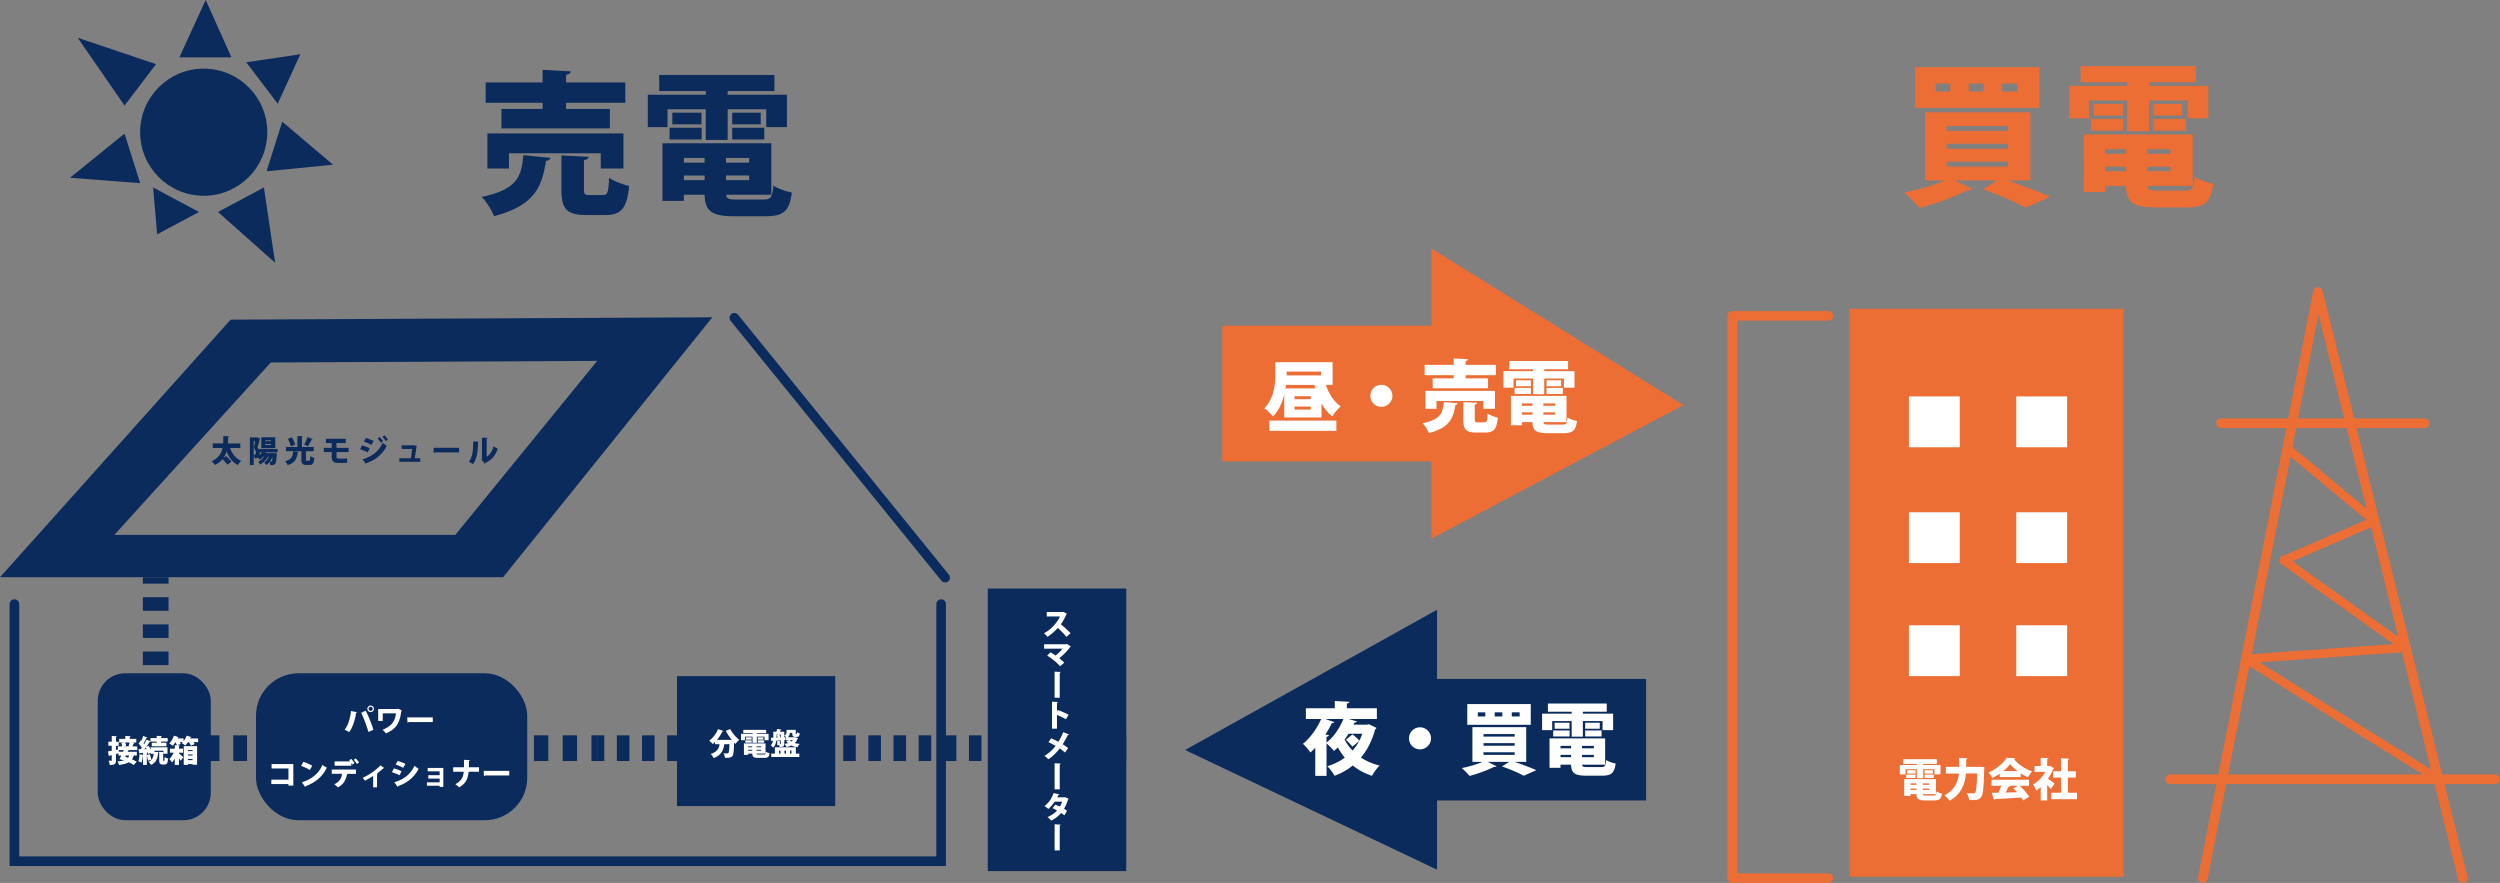 <svg data-name="レイヤー 2" xmlns="http://www.w3.org/2000/svg" viewBox="0 0 884.8 312.49"><rect x="0" y="0" width="884.8" height="312.49" fill="#808080" stroke="none"/><g data-name="部品"><path fill="#ec6e34" d="M654.6 109.29h97v201h-97z"/><path d="M81.62 113.13 0 204.29h178.05l74.07-92-170.49.84Zm79.55 76.16H40.49l55.33-61 115.55-.57-50.21 61.57ZM334.81 306.5H3.4v-92.7c0-.94.76-1.7 1.7-1.7s1.7.76 1.7 1.7v89.3h324.59v-89.3c0-.94.76-1.7 1.7-1.7s1.7.76 1.7 1.7v92.7Zm-.32-100.36c-.5 0-.99-.22-1.32-.63l-74.6-91.96c-.59-.73-.48-1.8.25-2.4.73-.59 1.8-.48 2.4.25l74.6 91.96c.59.73.48 1.8-.25 2.4-.32.26-.7.38-1.07.38Z" fill="#0b2b5d"/><path fill="#0b2b5d" d="M239.6 239.29h56v46h-56z"/><rect x="90.6" y="238.29" width="96" height="52" rx="15.01" ry="15.01" fill="#0b2b5d"/><path d="M50.56 204.29h9.09v2.27h-9.09zm9.09 59.93h-9.09v-4.8h9.09v4.8Zm0-9.61h-9.09v-4.8h9.09v4.8Zm0-9.61h-9.09v-4.8h9.09v4.8Zm0-9.61h-9.09v-4.8h9.09v4.8Zm0-9.61h-9.09v-4.8h9.09v4.8Zm0-9.61h-9.09v-4.8h9.09v4.8Zm-9.09 52.85h9.09v2.27h-9.09zm299.04-60.73h49v100h-49z" fill="#0b2b5d"/><rect x="34.6" y="238.29" width="40" height="52" rx="9.69" ry="9.69" fill="#0b2b5d"/><path fill="#ec6e34" d="M506.6 190.65v-27.36h-74v-48h74V87.95l89.19 55.42-89.19 47.28z"/><path fill="#0b2b5d" d="M508.6 307.8v-24.51h74v-43h-74V215.8l-89.18 49.64 89.18 42.36z"/><g fill="#0b2b5d"><path d="m24.77 62.91 24.85 1.92-5.55-17.55c-6.43 5.21-12.86 10.42-19.3 15.63Zm2.73-49.54 27.72 9.33c-3.71 4.89-7.43 9.77-11.14 14.66L27.5 13.37Z"/><circle cx="72.1" cy="46.79" r="22.5"/><path d="M72.8 0c-3.11 6.76-6.21 13.53-9.32 20.29h18.43C78.87 13.53 75.83 6.76 72.8 0Zm24.57 92.99C90.63 87 83.89 81.02 77.16 75.03c5.41-2.9 10.83-5.8 16.24-8.69 1.32 8.88 2.65 17.77 3.97 26.65Zm8.94-73.8-19.17 2.85c3.71 4.89 7.43 9.77 11.14 14.66 2.67-5.84 5.35-11.67 8.02-17.51Zm11.55 39.1c-7.84.78-15.68 1.56-23.52 2.33l5.55-17.55 17.97 15.21ZM55.62 82.93c4.94-2.63 9.87-5.26 14.81-7.9-5.41-2.9-10.83-5.8-16.24-8.69.48 5.53.96 11.06 1.43 16.59Z"/></g><path d="M211.6 260.25h2.27v9.09h-2.27zm180.28 9.09h-4.45v-9.09h4.45v9.09Zm-8.9 0h-4.45v-9.09h4.45v9.09Zm-8.9 0h-4.45v-9.09h4.45v9.09Zm-8.9 0h-4.45v-9.09h4.45v9.09Zm-8.9 0h-4.45v-9.09h4.45v9.09Zm-8.9 0h-4.45v-9.09h4.45v9.09Zm-8.9 0h-4.45v-9.09h4.45v9.09Zm-8.9 0h-4.45v-9.09h4.45v9.09Zm-8.9 0h-4.45v-9.09h4.45v9.09Zm-8.9 0h-4.45v-9.09h4.45v9.09Zm-8.9 0h-4.45v-9.09h4.45v9.09Zm-8.9 0h-4.45v-9.09h4.45v9.09Zm-8.9 0h-4.45v-9.09h4.45v9.09Zm-8.9 0h-4.45v-9.09h4.45v9.09Zm-8.9 0h-4.45v-9.09h4.45v9.09Zm-8.9 0h-4.45v-9.09h4.45v9.09Zm-8.9 0h-4.45v-9.09h4.45v9.09Zm-8.9 0h-4.45v-9.09h4.45v9.09Zm-8.9 0h-4.45v-9.09h4.45v9.09Zm-8.9 0h-4.45v-9.09h4.45v9.09Zm173.55-9.09h2.27v9.09h-2.27z" fill="#0b2b5d"/><path d="M181.6 260.25h2.27v9.09h-2.27zm22.64 9.09h-5.09v-9.09h5.09v9.09Zm-10.18 0h-5.09v-9.09h5.09v9.09Zm15.27-9.09h2.27v9.09h-2.27zm-80.73 0h2.27v9.09h-2.27zm46.33 9.09h-4.41v-9.09h4.41v9.09Zm-8.81 0h-4.4v-9.09h4.4v9.09Zm-8.81 0h-4.4v-9.09h4.4v9.09Zm-8.81 0h-4.4v-9.09h4.4v9.09Zm-8.81 0h-4.4v-9.09h4.4v9.09Zm39.64-9.09h2.27v9.09h-2.27z" fill="#0b2b5d"/><path d="M126.37 252.05c-.03.11-.14.19-.32.22-.39 2.52-1.24 5.19-2.47 6.86-.45-.32-1.08-.65-1.61-.85 1.2-1.56 1.98-3.95 2.26-6.64l2.14.42Zm4.02 7c-.47-1.67-1.51-4.59-2.55-6.77l1.59-.75c1.05 2.02 2.17 4.9 2.74 6.75l-1.77.77Zm.79-9.34a1.16 1.16 0 1 1-1.16 1.16c0-.64.54-1.16 1.16-1.16Zm.73 1.15c0-.4-.32-.72-.73-.72s-.72.32-.72.72.32.72.72.72c.42 0 .73-.35.73-.72Zm10.34.56c-.04.09-.13.17-.23.22-.47 3.95-1.62 6.34-5.43 7.91-.3-.41-.79-.92-1.19-1.26 3.44-1.4 4.45-3.28 4.74-5.83h-4.68v2.68h-1.61v-4.21h6.87l.16-.11 1.37.62Zm1.89 2.49h9.03v1.64h-8.56c-.08.11-.23.18-.39.21l-.09-1.85Zm-40.33 16.51v7.61h-1.72v-.54h-6.06v-1.56h6.06v-3.95h-5.97v-1.56h7.69Zm3.55-.78c1.07.31 2.36.9 3.15 1.39l-.87 1.5c-.77-.51-2.06-1.1-3.06-1.47l.78-1.43Zm-.52 7.22c3.56-1.08 6.04-3.19 7.27-6.15.49.39 1.06.7 1.55.97-1.34 2.94-3.91 5.25-7.44 6.54-.02.12-.1.24-.21.29l-1.17-1.65Zm10.58-2.99v-1.52h8.56v1.53h-3.15l.24.06c-.03.08-.12.15-.27.15-.28 1.59-1.08 3.49-3.19 4.57-.25-.27-.94-.83-1.29-1.08 2.03-1.06 2.55-2.3 2.73-3.72h-3.62Zm7.3-3.26c-.09-.18-.23-.39-.38-.6v.99h-5.91v-1.52h5.49a2.88 2.88 0 0 0-.35-.35l.71-.54c.41.39.92 1.05 1.18 1.46l-.75.56Zm1.61-.23c-.23-.38-.74-1.08-1.12-1.46l.67-.51c.41.39.93 1.02 1.19 1.42l-.74.55Zm9.66 1.44c-.06.08-.16.11-.31.09-.67.65-1.54 1.3-2.27 1.87.11.03.22.06.31.11-.03.09-.12.16-.28.18v4.57h-1.37v-4.02c-.7.46-2.12 1.32-2.93 1.67-.17-.29-.53-.77-.8-1 1.37-.63 2.59-1.35 3.58-2.06.87-.62 1.99-1.54 2.72-2.34l1.36.94Zm3.42.12c.96.26 2 .65 2.7 1.02l-.71 1.42c-.69-.37-1.77-.82-2.7-1.09l.71-1.34Zm.14 4.92c3.22-.95 5.65-2.66 7.14-5.84.32.29 1.09.86 1.44 1.08-1.48 3.02-4.18 5.1-7.19 6.08.02.11-.03.24-.18.31l-1.2-1.63Zm1.21-7.56c.96.29 1.98.68 2.74 1.07l-.81 1.38c-.77-.44-1.72-.86-2.67-1.18l.75-1.27Zm16.14 2.49v6.72h-1.3v-.42h-4.49v-1.2h4.49v-1.33h-4v-1.2h4v-1.37h-4.24v-1.2h5.54Zm12.63 1.35h-3.68c-.22 2.42-.93 4.1-3.3 5.51-.34-.33-.97-.82-1.4-1.11 2.12-1.16 2.78-2.42 2.98-4.4h-3.74v-1.58h3.82v-2.65l2.12.13c-.02.15-.12.24-.36.27-.01.81-.01 1.56-.03 2.25h3.59v1.58Zm1.67-.32h9.03v1.64h-8.56c-.08.11-.23.18-.39.21l-.09-1.85Zm87.81-10.96c-.8-.98-1.56-2.11-2.13-3.2l1.56-.62c.67 1.33 2.01 2.86 3.2 3.82-.42.33-1.04.98-1.34 1.43-.16-.15-.31-.31-.48-.49-.1 3.06-.22 4.29-.57 4.73-.48.62-1.05.69-2.68.66-.02-.46-.24-1.15-.52-1.59.54.04 1.05.05 1.32.05.18 0 .3-.03.43-.16.19-.22.29-1.11.37-3.11h-1.82c-.3 1.91-.87 3.79-3.79 4.93-.19-.44-.65-1.1-1.03-1.46 2.37-.78 2.93-2.04 3.14-3.47h-1.62v-.76c-.26.26-.53.5-.81.71-.28-.33-.88-.92-1.24-1.21 1.28-.86 2.49-2.47 3.13-4.07l1.91.65c-.05.11-.18.16-.36.14-.5 1.06-1.17 2.12-1.93 3.01h5.26Zm4.64-1.13v1.25h-1.38v-2.27h4.07v-.26h-3.27v-1.13h8.08v1.13h-3.28v.26h4.15v2.27h-1.45v-1.25h-2.7v2.15h-1.54v-2.15h-2.68Zm4.11 5.99c.02.29.18.33.75.33h1.86c.52 0 .63-.15.7-.97.31.21.9.41 1.3.49-.17 1.31-.6 1.66-1.87 1.66h-2.14c-1.6 0-2.08-.35-2.11-1.51h-1.45v.43h-1.5v-4.04h7.64v3.61h-3.17Zm-3.97-3.88v-.82h2.25v.82h-2.25Zm.19-1.88h2.04v.82h-2.04v-.82Zm2.26 3.18h-1.45v.33h1.45v-.33Zm-1.45 1.23v.32h1.45v-.32h-1.45Zm4.58-.9v-.33h-1.62v.33h1.62Zm-1.62 1.22h1.62v-.32h-1.62v.32Zm.43-4.73h2v.82h-2v-.82Zm0 1.88v-.82h2.25v.82h-2.25Zm8.17-.79-1.6.09c-.13.89-.42 1.81-1.08 2.47-.17-.23-.64-.65-.89-.79.47-.48.69-1.05.81-1.63l-.34.02c-.02.1-.12.15-.21.16l-.24-1.26.89-.02v-2.12h1.07c.13-.32.26-.71.34-1l1.48.27c-.03.09-.12.13-.28.14-.06.18-.16.39-.26.59h1.53v1.97h.32l-.02 1.02-.3.02v1.18c0 1.03-.38 1.22-1.67 1.22-.02-.19-.08-.42-.14-.65h-.69v-1.51l1.17.08c-.01.09-.08.14-.24.16v.81c.31 0 .35 0 .35-.13v-1.08Zm5.32 2.43v2.23h1.23v1.21h-9.93v-1.21h1.28v-2.23h7.42Zm-6.83-4.48v1.05h.41c-.08-.26-.19-.58-.31-.83l.65-.22h-.75Zm.87 5.65v1.06h.51v-1.06h-.51Zm.64-4.65v-.99h-.5c.14.28.28.63.35.85l-.45.16.61-.02Zm5.26-.08.81.33c-.02.06-.06.12-.12.16-.24.64-.57 1.16-1.01 1.58.51.14 1.1.24 1.75.29-.29.28-.66.81-.82 1.17-.84-.12-1.56-.31-2.16-.62-.51.25-1.07.43-1.7.56-.13-.31-.49-.89-.7-1.12.44-.06.84-.15 1.22-.27a3.77 3.77 0 0 1-.61-.75l1.09-.28h-1.29v-1.03h.16c-.21-.24-.48-.51-.63-.63.69-.39.77-.84.77-1.29v-.7h3.26v1.19c0 .25.01.27.1.27.25 0 .27 0 .29-.66.22.17.71.35 1.03.42-.11.99-.41 1.27-1.04 1.27h-.52c-.96 0-1.08-.43-1.08-1.43h-.84c-.05.54-.23 1.1-.7 1.54h2.52l.22-.03Zm-3.43 4.73h-.53v1.06h.53v-1.06Zm1.34-3.67c.15.17.32.33.54.48.19-.14.37-.29.52-.48h-1.06Zm.61 3.67h-.52v1.06h.52v-1.06Zm97.51-48.43a.45.45 0 0 1-.23.22c-.62 1.4-1.1 2.31-1.96 3.5 1.01.82 2.51 2.18 3.45 3.17l-1.46 1.3c-.78-.96-2.24-2.46-3.05-3.17-1.05 1.13-2.35 2.33-3.67 3.15-.27-.36-.85-.96-1.22-1.26 2.54-1.37 4.66-3.74 5.64-5.95h-4.67v-1.57h5.61l.27-.08 1.29.69Zm1.33 11.6c-.04.1-.13.16-.26.21-.85 1.25-2.43 2.85-3.82 3.92.54.43 1.34 1.1 1.77 1.58l-1.46 1.27c-1.23-1.39-3.05-2.86-4.58-3.74l1.15-1.19c.59.31 1.24.75 1.82 1.13.97-.75 1.93-1.73 2.48-2.43h-6.53v-1.56h7.85l.22-.12 1.36.92Zm-5.71 8.89 2.15.11c-.01.13-.11.24-.35.29v8.84h-1.81v-9.24Zm4.01 16.86c-.81-.49-2.17-1.15-3.19-1.56v4.88h-1.76v-9.55l2.11.11c-.01.13-.11.25-.35.29v2.98l.31-.43c1.16.41 2.76 1.1 3.8 1.65l-.92 1.62Zm-5.26 6.72c.81.35 1.71.78 2.57 1.24.51-.79 1.23-2.17 1.74-3.42l2.04.85c-.05.12-.22.18-.44.18-.49 1.02-1.21 2.31-1.83 3.26.51.31 1.3.83 1.93 1.36l-1.1 1.59c-.47-.44-1.14-.99-1.85-1.48-1.08 1.43-2.51 2.87-4.04 3.86-.28-.33-.97-.94-1.38-1.2a14.87 14.87 0 0 0 3.97-3.53c-.84-.5-1.72-.95-2.54-1.33l.93-1.38Zm1.25 8.84 2.15.11c-.01.13-.11.24-.35.29v8.84h-1.81v-9.24Zm4.97 12.59c-.03.09-.11.17-.21.23-.41 1.22-.93 2.47-1.46 3.29.35.21.82.52 1.09.71l-.94 1.61c-.28-.23-.81-.6-1.17-.84-.93 1.16-2.13 2.03-3.52 2.71-.25-.37-.88-.99-1.3-1.24 1.28-.54 2.46-1.33 3.39-2.33-.48-.29-1.06-.61-1.57-.82l.92-1.26c.5.18 1.1.43 1.63.7.35-.56.63-1.16.83-1.76h-2.65c-.68 1-1.48 1.96-2.25 2.58-.31-.3-.96-.78-1.36-1.03 1.57-1.13 2.6-2.79 3.23-4.58l2.08.44c-.04.12-.17.19-.38.19-.1.25-.27.59-.42.88h2.55l.27-.06 1.22.58Zm-4.97 9.02 2.15.11c-.01.13-.11.24-.35.29v8.84h-1.81v-9.24Z" fill="#fff"/><path d="M85.08 158.56h-3.65c.71 2.01 1.98 3.69 3.94 4.55-.39.33-.92 1.02-1.18 1.47-1.97-1-3.18-2.68-4-4.85-.25.81-.6 1.61-1.11 2.34l.93-.65c.63.56 1.5 1.38 1.9 1.96l-1.48 1.09c-.32-.55-1.07-1.35-1.68-1.97-.65.79-1.53 1.5-2.68 2.08-.24-.43-.73-.98-1.19-1.33 2.49-1.12 3.47-2.85 3.87-4.7h-3.46v-1.62h3.69c.06-.9.05-1.78.06-2.61l2.06.13c-.02.14-.13.23-.35.26-.02.69-.03 1.45-.09 2.23h4.41v1.62Zm13.17 1.53h-4.12l-.15.29h2.89l.31-.02.79.09c0 .12-.02.27-.03.39-.11 2.07-.24 2.96-.51 3.28-.3.39-.68.51-1.8.48-.02-.33-.12-.76-.26-1.09-.32.41-.68.78-1.06 1.07-.18-.23-.58-.65-.83-.85.68-.48 1.29-1.26 1.71-2.14h-.29c-.65 1.11-1.68 2.16-2.78 2.8-.16-.24-.53-.71-.76-.93a6.01 6.01 0 0 0 2.12-1.87h-.31c-.37.43-.79.81-1.23 1.1-.15-.19-.42-.5-.66-.71-.32.18-.66.21-1.23.21 0-.35-.12-.85-.26-1.19v3.61h-1.36v-9.81h2.42l.23-.04.97.48c-.01.08-.05.15-.1.19-.21.89-.53 2.06-.81 2.91.3.38.51.72.64 1.04v-.49h6.48v1.22Zm-8.47-3.91v4.71c.13.01.26.01.36.01.28 0 .43-.1.43-.69 0-.44-.21-1.05-.75-1.72.17-.64.36-1.57.5-2.31h-.54Zm2.18 3.91c.01.09.01.18.01.27 0 .31-.03.57-.09.79.31-.3.6-.67.82-1.06h-.75Zm5.48-5.34v3.82h-4.97v-3.82h4.97Zm-1.5 1.4v-.32h-2.06v.32h2.06Zm0 1.34v-.33h-2.06v.33h2.06Zm.53 4.21c-.26.57-.58 1.13-.96 1.63.17.02.31.02.41.02.41 0 .45-.43.55-1.65Zm9.2-1.75c-.02.12-.12.19-.31.23-.28 1.86-.63 3.5-3.55 4.44-.16-.42-.59-1.06-.94-1.38 2.54-.68 2.72-1.87 2.85-3.47l1.96.18Zm2.59 2.66c0 .41.04.46.36.46h.76c.31 0 .37-.23.42-1.66.32.26 1.02.53 1.43.64-.15 1.96-.54 2.5-1.71 2.5h-1.15c-1.36 0-1.7-.49-1.7-1.92v-2.95h-5.48v-1.48h4.07v-3.87l1.94.1c-.01.13-.11.21-.34.24v3.53h4.18v1.48h-2.59s-.11.04-.18.05v2.88Zm-4.95-7.86c.47.81.97 1.87 1.15 2.59l-1.54.62c-.14-.7-.59-1.81-1.03-2.67l1.42-.54Zm4.32 2.59c.44-.7.94-1.78 1.21-2.65l1.83.71c-.05.1-.18.14-.37.14-.31.77-.89 1.75-1.32 2.39l-1.35-.59Zm11.48 2.67v1.66c0 .41.13.64.72.64h1.76c.36 0 1-.04 1.24-.11.01.43.03 1.2.05 1.54-.28.06-.87.1-1.28.1h-1.98c-1.7 0-2.21-.76-2.21-2.11V160h-2.81v-1.49h2.81v-1.71h-2.06v-1.49h7.02v1.49h-3.29v1.71h4.31V160h-4.31Zm9.05-2.36c.96.26 2 .65 2.7 1.02l-.71 1.42c-.69-.37-1.77-.82-2.7-1.09l.71-1.34Zm.14 4.92c3.22-.95 5.65-2.66 7.14-5.84.32.29 1.09.86 1.44 1.08-1.48 3.02-4.18 5.1-7.19 6.08.02.11-.03.24-.18.31l-1.2-1.63Zm1.21-7.56c.96.29 1.98.68 2.74 1.07l-.81 1.38c-.77-.44-1.72-.86-2.67-1.18l.75-1.27Zm4.86-.35c.42.39.94 1.03 1.21 1.48l-.77.57c-.23-.39-.82-1.16-1.17-1.5l.72-.55Zm1.71-.57c.42.4.95 1.04 1.22 1.45l-.77.57c-.25-.41-.81-1.11-1.17-1.47l.71-.55Zm12.66 8.09v1.27h-7.4v-1.27h4.1c.15-.94.32-2.39.43-3.29h-3.74v-1.27h4.18l.24-.08 1.04.45c-.03.09-.11.15-.19.18-.14.98-.44 3.02-.61 4.01h1.96Zm4.71-3.7h9.03v1.64h-8.56c-.08.11-.23.18-.39.21l-.09-1.85Zm16.02-2.15c-.01.13-.11.24-.29.26-.04 3.19-.37 5.63-1.76 7.67-.38-.25-1.02-.62-1.48-.85 1.36-1.64 1.56-4.49 1.54-7.19l2 .12Zm2.77 5.33c1.29-.77 2.03-2.17 2.46-3.74.34.28 1.09.71 1.48.91-.78 2.25-2.01 3.81-4.29 4.98-.06.12-.18.23-.28.29l-1.23-1.43.19-.26v-7.55l2.01.1c-.02.13-.11.25-.33.29v6.41Zm22.59-105.82c-.11.54-.66.98-1.58 1.09-1.47 8.61-3.38 15.64-18.4 19.57-.76-2.02-2.73-5.18-4.37-6.81 12.99-2.73 14.03-7.52 14.74-14.77l9.61.93Zm-2.79-17.28v-2.18h-20.15v-7.19h20.15v-4.47l9.99.54c-.05.6-.55.98-1.69 1.2v2.73h20.96v7.19h-20.96v2.18h15.51v6.87h-38.38v-6.87h14.58Zm28.61 21.09h-8.03v-5.4h-32.48v5.4h-7.64V47.22h48.15v12.43Zm-13.98 7.31c0 1.85.33 2.07 2.13 2.07h4.53c1.69 0 2.02-.87 2.24-6.16 1.58 1.25 4.97 2.45 7.1 2.94-.82 8.12-2.89 10.3-8.57 10.3h-6.5c-7.21 0-8.9-2.29-8.9-9.05V55.01l9.61.49c-.05.6-.49.98-1.64 1.2v10.25Zm29.59-28.29v6.32h-6.99V33.54h20.53v-1.31h-16.49v-5.72h40.78v5.72h-16.54v1.31h20.96v11.45h-7.32v-6.32h-13.65v10.85h-7.75V38.67h-13.54Zm20.75 30.25c.11 1.47.93 1.69 3.77 1.69h9.39c2.62 0 3.17-.76 3.55-4.91 1.58 1.04 4.53 2.07 6.55 2.45-.87 6.6-3 8.39-9.45 8.39h-10.81c-8.08 0-10.48-1.74-10.65-7.63h-7.32v2.18h-7.59V50.71h38.54v18.2h-16Zm-20.04-19.57v-4.14h11.36v4.14h-11.36Zm.98-9.48h10.32v4.14h-10.32v-4.14Zm11.42 16.02h-7.32v1.69h7.32v-1.69Zm-7.32 6.22v1.64h7.32v-1.64h-7.32Zm23.09-4.53v-1.69h-8.19v1.69h8.19Zm-8.19 6.16h8.19V62.1h-8.19v1.64Zm2.19-23.87h10.1v4.14h-10.1v-4.14Zm0 9.48v-4.14h11.36v4.14h-11.36Z" fill="#0b2b5d"/><path d="M718.63 63.84h-8.08c5.46 1.91 11.41 4.14 15.07 5.78l-8.74 3.87c-3.22-1.8-9.23-4.47-15.07-6.49l5.02-3.16h-14.96l6.17 3.05c-.22.27-.6.44-1.09.44-.16 0-.38 0-.55-.05-4.48 2.29-11.25 4.8-17.03 6.32-1.31-1.53-3.82-4.14-5.41-5.45 5.02-.98 10.59-2.62 14.36-4.31h-6.99V39.75h37.29v24.09Zm3.11-40.07v14.39h-44V23.77h44Zm-31.5 8.62v-2.83h-5.19v2.83h5.19Zm-1.26 12.21v1.74h21.62V44.6h-21.62Zm0 6.26v1.8h21.62v-1.8h-21.62Zm0 6.33v1.8h21.62v-1.8h-21.62Zm13.05-24.8v-2.83h-5.24v2.83h5.24Zm12.01 0v-2.83h-5.46v2.83h5.46Zm25.28 3.16v6.32h-6.99V30.42h20.53v-1.31h-16.49v-5.72h40.78v5.72h-16.54v1.31h20.96v11.45h-7.32v-6.32H760.6V46.4h-7.75V35.55h-13.54Zm20.74 30.25c.11 1.47.93 1.69 3.77 1.69h9.39c2.62 0 3.17-.76 3.55-4.91 1.58 1.04 4.53 2.07 6.55 2.45-.87 6.6-3 8.39-9.45 8.39h-10.81c-8.08 0-10.48-1.74-10.65-7.63h-7.32v2.18h-7.59V47.59h38.54v18.2h-16Zm-20.04-19.57v-4.14h11.36v4.14h-11.36Zm.99-9.48h10.32v4.14h-10.32v-4.14Zm11.41 16.02h-7.32v1.69h7.32v-1.69Zm-7.32 6.21v1.63h7.32v-1.63h-7.32Zm23.1-4.52v-1.69h-8.19v1.69h8.19Zm-8.19 6.16h8.19v-1.63h-8.19v1.63Zm2.18-23.87h10.1v4.14h-10.1v-4.14Zm0 9.48v-4.14h11.36v4.14h-11.36ZM647.1 312.49h-34c-.94 0-1.7-.76-1.7-1.7v-199c0-.94.76-1.7 1.7-1.7h34c.94 0 1.7.76 1.7 1.7s-.76 1.7-1.7 1.7h-32.3v195.6h32.3c.94 0 1.7.76 1.7 1.7s-.76 1.7-1.7 1.7Z" fill="#ec6e34"/><path d="M675.6 140.29h18v18h-18zm38 0h18v18h-18zm-38 41h18v18h-18zm38 0h18v18h-18zm-38 40h18v18h-18zm38 0h18v18h-18zm-39.16 50.95v1.84h-2.04v-3.34h5.99v-.38h-4.81v-1.67h11.9v1.67h-4.83v.38h6.12v3.34h-2.13v-1.84h-3.98v3.16h-2.26v-3.16h-3.95Zm6.06 8.82c.03.43.27.49 1.1.49h2.74c.76 0 .92-.22 1.04-1.43.46.3 1.32.6 1.91.72-.25 1.92-.88 2.45-2.76 2.45h-3.15c-2.36 0-3.06-.51-3.11-2.23h-2.13v.64h-2.21v-5.95h11.25v5.31h-4.67Zm-5.85-5.71v-1.21h3.31v1.21h-3.31Zm.29-2.76h3.01v1.21h-3.01v-1.21Zm3.33 4.67h-2.13v.49h2.13v-.49Zm-2.14 1.81v.48h2.13v-.48h-2.13Zm6.74-1.32v-.49h-2.39v.49h2.39Zm-2.39 1.8h2.39v-.48h-2.39v.48Zm.64-6.96h2.95v1.21h-2.95v-1.21Zm0 2.76v-1.21h3.31v1.21h-3.31Zm19.83-3.96 1.35.1c0 .19-.02.54-.05.79-.18 6.5-.38 8.92-1.04 9.76-.8 1.1-1.77 1.18-4.3 1.13-.05-.7-.38-1.78-.84-2.46.96.08 1.83.08 2.26.08.32 0 .49-.06.69-.27.41-.43.6-2.43.75-6.77h-3.98c-.27 3.32-1.4 7.25-5.81 9.64-.38-.57-1.26-1.48-1.83-1.89 3.79-1.92 4.87-5.06 5.15-7.74h-4.62v-2.34h4.72v-3.2l2.96.16c-.02.17-.16.3-.49.37v2.67h4.56l.54-.02Zm6.81 3.63v-1.19c-.83.56-1.7 1.06-2.63 1.49-.29-.52-.88-1.45-1.35-1.91 2.74-1.14 5.3-3.42 6.44-5.21l3.06.14c-.05.17-.21.32-.46.35 1.45 1.91 4.03 3.53 6.4 4.31-.57.59-1.08 1.43-1.5 2.13-.84-.38-1.72-.87-2.56-1.43v1.32h-7.39Zm10.37 3.1h-3.3c1.32 1.19 2.66 2.72 3.36 3.86l-2.17 1.3c-.16-.3-.38-.65-.64-1.03-3.46.25-6.98.46-9.35.57-.05.16-.19.25-.33.27l-.8-2.5c.67 0 1.48-.02 2.36-.03.37-.76.73-1.64 1-2.45h-3.41v-2.15h13.27v2.15Zm-4.1-5.22c-1.05-.79-1.96-1.65-2.58-2.48-.59.81-1.43 1.67-2.44 2.48h5.02Zm-3.28 5.22.59.19c-.06.16-.25.22-.53.22-.25.6-.61 1.3-.99 1.97 1.31-.03 2.69-.06 4.08-.11-.45-.49-.91-.97-1.35-1.4l1.69-.87h-3.49Zm16.19-6.27c-.05.13-.16.22-.29.29-.45 1.21-1.08 2.4-1.83 3.48.78.52 1.99 1.43 2.34 1.72l-1.35 1.89c-.32-.41-.8-.92-1.27-1.42v5.49h-2.29v-4.71c-.53.46-1.07.87-1.62 1.22-.19-.62-.73-1.77-1.08-2.21 1.74-.92 3.33-2.58 4.33-4.42h-3.81v-2.08h2.18v-2.91l2.77.14c-.02.17-.16.29-.48.35v2.42h.56l.35-.08 1.5.83Zm4.9 8.72h3.23v2.27h-9.11v-2.27h3.49v-5.37h-2.82v-2.24h2.82v-4.6l2.88.16c-.02.17-.16.29-.49.35v4.09h2.84v2.24h-2.84v5.37Z" fill="#fff"/><path d="M871.63 312.43c-.76 0-1.46-.52-1.65-1.29l-49.41-199.96-39.26 199.87a1.696 1.696 0 1 1-3.33-.65l40.74-207.38c.15-.78.83-1.35 1.62-1.37.8 0 1.5.52 1.69 1.29l51.25 207.4a1.7 1.7 0 0 1-1.65 2.11Z" fill="#ec6e34"/><path d="M858.1 151.49h-72c-.94 0-1.7-.76-1.7-1.7s.76-1.7 1.7-1.7h72c.94 0 1.7.76 1.7 1.7s-.76 1.7-1.7 1.7Zm25 126h-115c-.94 0-1.7-.76-1.7-1.7s.76-1.7 1.7-1.7h115c.94 0 1.7.76 1.7 1.7s-.76 1.7-1.7 1.7Z" fill="#ec6e34"/><path d="M862.98 277.27c-.28 0-.56-.08-.81-.23l-68.11-42.55c-.56-.35-.84-1.03-.68-1.67s.72-1.11 1.38-1.16l52.34-3.7-39.77-28.39c-.45-.32-.69-.86-.64-1.41.06-.55.41-1.03.92-1.25l29.89-12.93-28.98-24.1c-.65-.54-.74-1.51-.2-2.16.54-.65 1.51-.74 2.16-.2l30.9 25.7c.41.34.61.87.54 1.4-.08.53-.42.98-.91 1.19l-29.69 12.85 41.04 29.29c.53.38.76 1.04.59 1.67s-.72 1.07-1.37 1.12l-51.89 3.67 64.1 40.05c.72.45.94 1.4.49 2.12-.29.47-.79.72-1.3.72Z" fill="#ec6e34"/><path d="M471.64 136.22h-2.4c1.09 3.15 2.84 5.98 5.27 7.6-.98.81-2.31 2.42-2.98 3.53-1.56-1.2-2.79-2.76-3.82-4.56v4.95h-13.19v-8.1c-.7 2.84-1.92 5.65-3.99 7.74-.59-.78-2.26-2.37-3.07-2.87 3.6-3.59 3.9-8.88 3.9-12.52v-3.81h20.27v8.04Zm-22.39 16.28v-3.65h23.72v3.65h-23.72Zm5.71-15.05h10.57c-.14-.39-.25-.81-.36-1.22h-10.04l-.17 1.22Zm12.58-5.93h-12.15v1.34h12.15v-1.34Zm-3.65 9.77v-1.06h-5.72v1.06h5.72Zm0 3.67v-1.09h-5.72v1.09h5.72Zm28.91-4.87c0 2.14-1.76 3.9-3.9 3.9s-3.9-1.75-3.9-3.9 1.76-3.9 3.9-3.9 3.9 1.81 3.9 3.9Zm23.11 2.64c-.06.28-.33.5-.81.56-.75 4.4-1.73 7.99-9.39 9.99-.39-1.03-1.39-2.64-2.23-3.48 6.63-1.39 7.16-3.84 7.53-7.54l4.91.47Zm-1.42-8.82v-1.11H504.2v-3.67h10.29v-2.28l5.1.28c-.03.31-.28.5-.86.61v1.39h10.71v3.67h-10.71v1.11h7.92v3.51h-19.6v-3.51h7.44Zm14.6 10.77h-4.1v-2.76H508.4v2.76h-3.9v-6.35h24.59v6.35Zm-7.13 3.73c0 .95.17 1.06 1.09 1.06h2.31c.86 0 1.03-.45 1.14-3.15.81.64 2.54 1.25 3.62 1.5-.42 4.15-1.48 5.26-4.38 5.26h-3.32c-3.68 0-4.54-1.17-4.54-4.62v-6.15l4.91.25c-.03.31-.25.5-.84.61v5.23Zm13.71-14.44v3.23h-3.57v-5.84h10.48v-.67h-8.42v-2.92h20.82v2.92h-8.45v.67h10.71v5.84h-3.74v-3.23h-6.97v5.54h-3.96v-5.54h-6.91Zm10.6 15.44c.06.75.47.86 1.92.86h4.79c1.34 0 1.62-.39 1.81-2.5.81.53 2.31 1.06 3.35 1.25-.45 3.37-1.53 4.29-4.82 4.29h-5.52c-4.13 0-5.35-.89-5.44-3.9h-3.74v1.11h-3.88v-10.41h19.68v9.3h-8.17Zm-10.23-9.99v-2.12h5.8v2.12h-5.8Zm.5-4.84h5.27v2.12h-5.27v-2.12Zm5.82 8.18h-3.74v.86h3.74v-.86Zm-3.73 3.18v.83h3.74v-.83h-3.74Zm11.79-2.32v-.86h-4.18v.86h4.18Zm-4.18 3.15h4.18v-.83h-4.18v.83Zm1.11-12.19h5.16v2.12h-5.16v-2.12Zm0 4.84v-2.12h5.8v2.12h-5.8Zm-63.52 117.05.67-.14c.89.42 1.78.83 2.65 1.28-.08.22-.25.45-.47.56-1.06 3.95-2.76 7.26-5.02 9.94 1.9 1.25 4.1 2.23 6.61 2.84-.89.83-2.12 2.53-2.7 3.62-2.62-.86-4.88-2.09-6.8-3.65-1.92 1.56-4.1 2.78-6.47 3.65-.47-.97-1.73-2.67-2.54-3.37 2.31-.72 4.38-1.73 6.19-3.06-.92-1.09-1.73-2.31-2.45-3.62-.45.45-.92.86-1.39 1.25-.61-.78-1.81-1.98-2.62-2.67v11.49h-3.99v-9.94c-.56.58-1.12 1.14-1.7 1.64-.59-.81-1.87-2.34-2.68-3.03 2.48-1.95 4.99-5.4 6.47-8.79h-5.41v-3.81h10.23v-2.56l5.16.28c-.03.31-.28.5-.89.61v1.67h10.62v3.81h-9.95l2.9.86c-.11.25-.42.42-.84.39-.11.25-.22.5-.36.75h4.8Zm-13.52 3.7c-.06.31-.31.53-.84.61v2.03c2.65-2 4.85-5.46 5.99-8.35h-6.41l3.18 1.11c-.14.25-.42.39-.84.33a37.37 37.37 0 0 1-2.31 4.06l1.23.19Zm8.31 4.12c-.45-.7-1.48-1.75-2.31-2.48.81-.64 1.59-1.28 2.37-1.89.84.64 1.9 1.56 2.4 2.25.42-.78.75-1.61 1.06-2.48h-4.88c-.42.7-.89 1.39-1.39 2.06.75 1.42 1.7 2.73 2.84 3.9.89-1 1.67-2.14 2.31-3.4l-2.4 2.03Zm27.85-2.98c0 2.14-1.76 3.9-3.9 3.9s-3.9-1.75-3.9-3.9 1.76-3.9 3.9-3.9 3.9 1.81 3.9 3.9Zm33.71 8.32h-4.13c2.79.97 5.83 2.12 7.69 2.95l-4.46 1.98c-1.65-.92-4.71-2.28-7.69-3.31l2.56-1.61h-7.64l3.15 1.56c-.11.14-.31.22-.56.22-.08 0-.19 0-.28-.03-2.29 1.17-5.74 2.45-8.7 3.23-.67-.78-1.95-2.12-2.76-2.78 2.56-.5 5.41-1.34 7.33-2.2h-3.57v-12.3h19.04v12.3Zm1.59-20.45v7.35H519.3v-7.35h22.47Zm-16.09 4.39v-1.45h-2.65v1.45h2.65Zm-.64 6.24v.89h11.04v-.89h-11.04Zm0 3.2v.92h11.04v-.92h-11.04Zm0 3.23v.92h11.04v-.92h-11.04Zm6.66-12.67v-1.45h-2.68v1.45h2.68Zm6.14 0v-1.45h-2.79v1.45h2.79Zm11.51 1.62v3.23h-3.57v-5.84h10.48v-.67h-8.42v-2.92h20.82v2.92h-8.45v.67h10.71v5.84h-3.74v-3.23h-6.97v5.54h-3.96v-5.54h-6.91Zm10.59 15.44c.06.75.47.86 1.92.86h4.79c1.34 0 1.62-.39 1.81-2.5.81.53 2.31 1.06 3.35 1.25-.45 3.37-1.53 4.29-4.82 4.29h-5.52c-4.13 0-5.35-.89-5.44-3.9h-3.74v1.11h-3.88v-10.41h19.68v9.3h-8.17Zm-10.23-9.99v-2.12h5.8v2.12h-5.8Zm.5-4.84h5.27v2.12h-5.27v-2.12Zm5.83 8.18h-3.74v.86h3.74v-.86Zm-3.74 3.18v.83h3.74v-.83h-3.74Zm11.8-2.31v-.86h-4.18v.86h4.18Zm-4.18 3.14h4.18v-.83h-4.18v.83Zm1.11-12.19h5.16v2.12h-5.16v-2.12Zm0 4.84v-2.12h5.8v2.12h-5.8Z" fill="#fff"/><path d="M65.6 260.25h2.27v9.09H65.6zm21.84 9.09h-4.89v-9.09h4.89v9.09Zm-9.78 0h-4.89v-9.09h4.89v9.09Zm14.67-9.09h2.27v9.09h-2.27z" fill="#0b2b5d"/><path d="M48.58 265.46h-2.86c-.05.09-.15.13-.34.13l-.22.48h3.27v1.31h-1.07c-.18.53-.39.98-.66 1.36.65.28 1.24.58 1.67.86l-1.05 1.15c-.42-.3-1.05-.65-1.74-.98-.8.48-1.89.76-3.43.97-.11-.43-.36-.98-.56-1.27 1-.06 1.78-.17 2.4-.39l-.29-.11-.06.11-1.34-.42c.19-.37.42-.8.65-1.27h-1.04v-.77l-.87.24v2.21c0 1.11-.23 1.71-2.19 1.67-.04-.41-.23-1.08-.42-1.5.38.01.79.01.94.01.14 0 .18-.04.18-.19v-1.81l-.79.21c-.02.12-.13.18-.23.19l-.33-1.72c.38-.06.84-.14 1.35-.24v-1.75h-1.19v-1.44h1.19v-2.02l1.8.08c-.01.12-.09.21-.31.24v1.71h.98v1.44h-.98v1.47l.67-.14v-1.11h1.48c-.02-.35-.12-.82-.24-1.19l.95-.18h-1.72v-1.31h2.16v-1.02l1.92.1c-.01.13-.1.19-.32.24v.68h2.29v1.31h-1.44l.83.17c-.03.09-.13.14-.29.14-.12.32-.29.72-.45 1.06h1.7v1.32Zm-6.5.6h1.46c.09-.21.17-.41.25-.6h-1.76l.05.6Zm3.45-2.03c.13-.38.26-.86.35-1.26h-1.55c.15.4.27.89.29 1.22l-.74.15h2.04l-.4-.11Zm-1.23 3.79c.32.1.67.22 1.03.35.17-.23.31-.49.42-.8h-1.22l-.23.45Zm13.47 1.08c0 .33.01.38.12.38h.18c.13 0 .17-.17.19-1.36.27.24.87.46 1.24.56-.12 1.65-.47 2.11-1.29 2.11h-.59c-1.05 0-1.27-.43-1.27-1.67v-2.82l1.49.09v-.48h-3.19v.4l1.59.08c-.01.11-.1.18-.26.22-.17 2.07-.83 3.58-2.5 4.3-.18-.3-.66-.86-.95-1.1 1.21-.45 1.73-1.43 1.88-2.81H53.3v-.35l-.91.4c-.02-.15-.06-.31-.11-.5l-.32.02v.85l1.06-.32c.22.62.44 1.42.54 1.94l-1.19.39c-.06-.48-.24-1.16-.41-1.74v3.23h-1.34v-3.35h-.03c-.08.86-.26 1.9-.53 2.56-.27-.18-.77-.4-1.08-.52.24-.59.36-1.61.41-2.51l1.23.28v-.71l-1.1.06c-.02.11-.12.16-.21.17l-.28-1.53h.75c.14-.18.28-.37.42-.56-.29-.48-.77-1.04-1.17-1.47.26-.36.51-.71.76-1.07l.17.17c.28-.58.55-1.24.71-1.78l1.49.59c-.06.1-.19.13-.32.12-.25.58-.68 1.36-1.05 1.96.08.09.14.18.21.27.35-.56.66-1.13.9-1.63l1.34.6v-1.15h2.21v-.79l1.88.1c-.01.12-.1.19-.32.24v.45h2.33v1.26h-2.33v.4h1.88v1.25h-5.17v-1.25h1.73v-.4h-2.2c-.06.03-.15.05-.25.05-.32.54-.76 1.17-1.22 1.78l.85-.36c.25.44.49.97.67 1.46v-.93h5.97v2.28h-1.43v-.4l-.09.02v2.5Zm-5.89-3.76c-.09-.21-.17-.4-.26-.58-.16.21-.31.4-.48.59h.74Zm15.82-4.25c-.03.1-.14.15-.29.14-.04.11-.1.23-.15.33h2.87v1.3h-1.64c.17.25.32.5.42.69l-1.34.54c-.13-.32-.42-.81-.72-1.23h-.3c-.3.45-.64.86-.97 1.2-.3-.26-.88-.64-1.24-.84.12-.11.25-.23.37-.36h-1.07c.13.22.24.42.3.59l-1.1.53.83.04c-.01.12-.1.18-.31.23v.93h1.42v1.42h-1.42v.25c.5.4 1.33 1.15 1.56 1.37l-1 1.2c-.14-.23-.35-.51-.56-.8v2.31h-1.5v-2.25c-.31.53-.65 1.02-.97 1.38-.22-.37-.63-.93-.95-1.22.55-.51 1.13-1.38 1.53-2.25h-1.31v-1.42h1.71v-1.25l.74.04c-.11-.31-.32-.72-.54-1.09-.29.48-.61.93-.93 1.27-.3-.25-.87-.62-1.22-.8.66-.65 1.29-1.77 1.63-2.78l1.68.52c-.04.09-.15.14-.3.13-.04.11-.1.23-.15.33h2.19v1.02c.45-.57.84-1.31 1.08-2l1.71.51Zm-2.67 9.82v-6.63h4.73v6.57h-1.6v-.24h-1.61v.3h-1.51Zm3.13-5.25h-1.61v.35h1.61v-.35Zm-1.62 1.94h1.61v-.37h-1.61v.37Zm0 1.63h1.61v-.4h-1.61v.4Z" fill="#fff"/></g></svg>